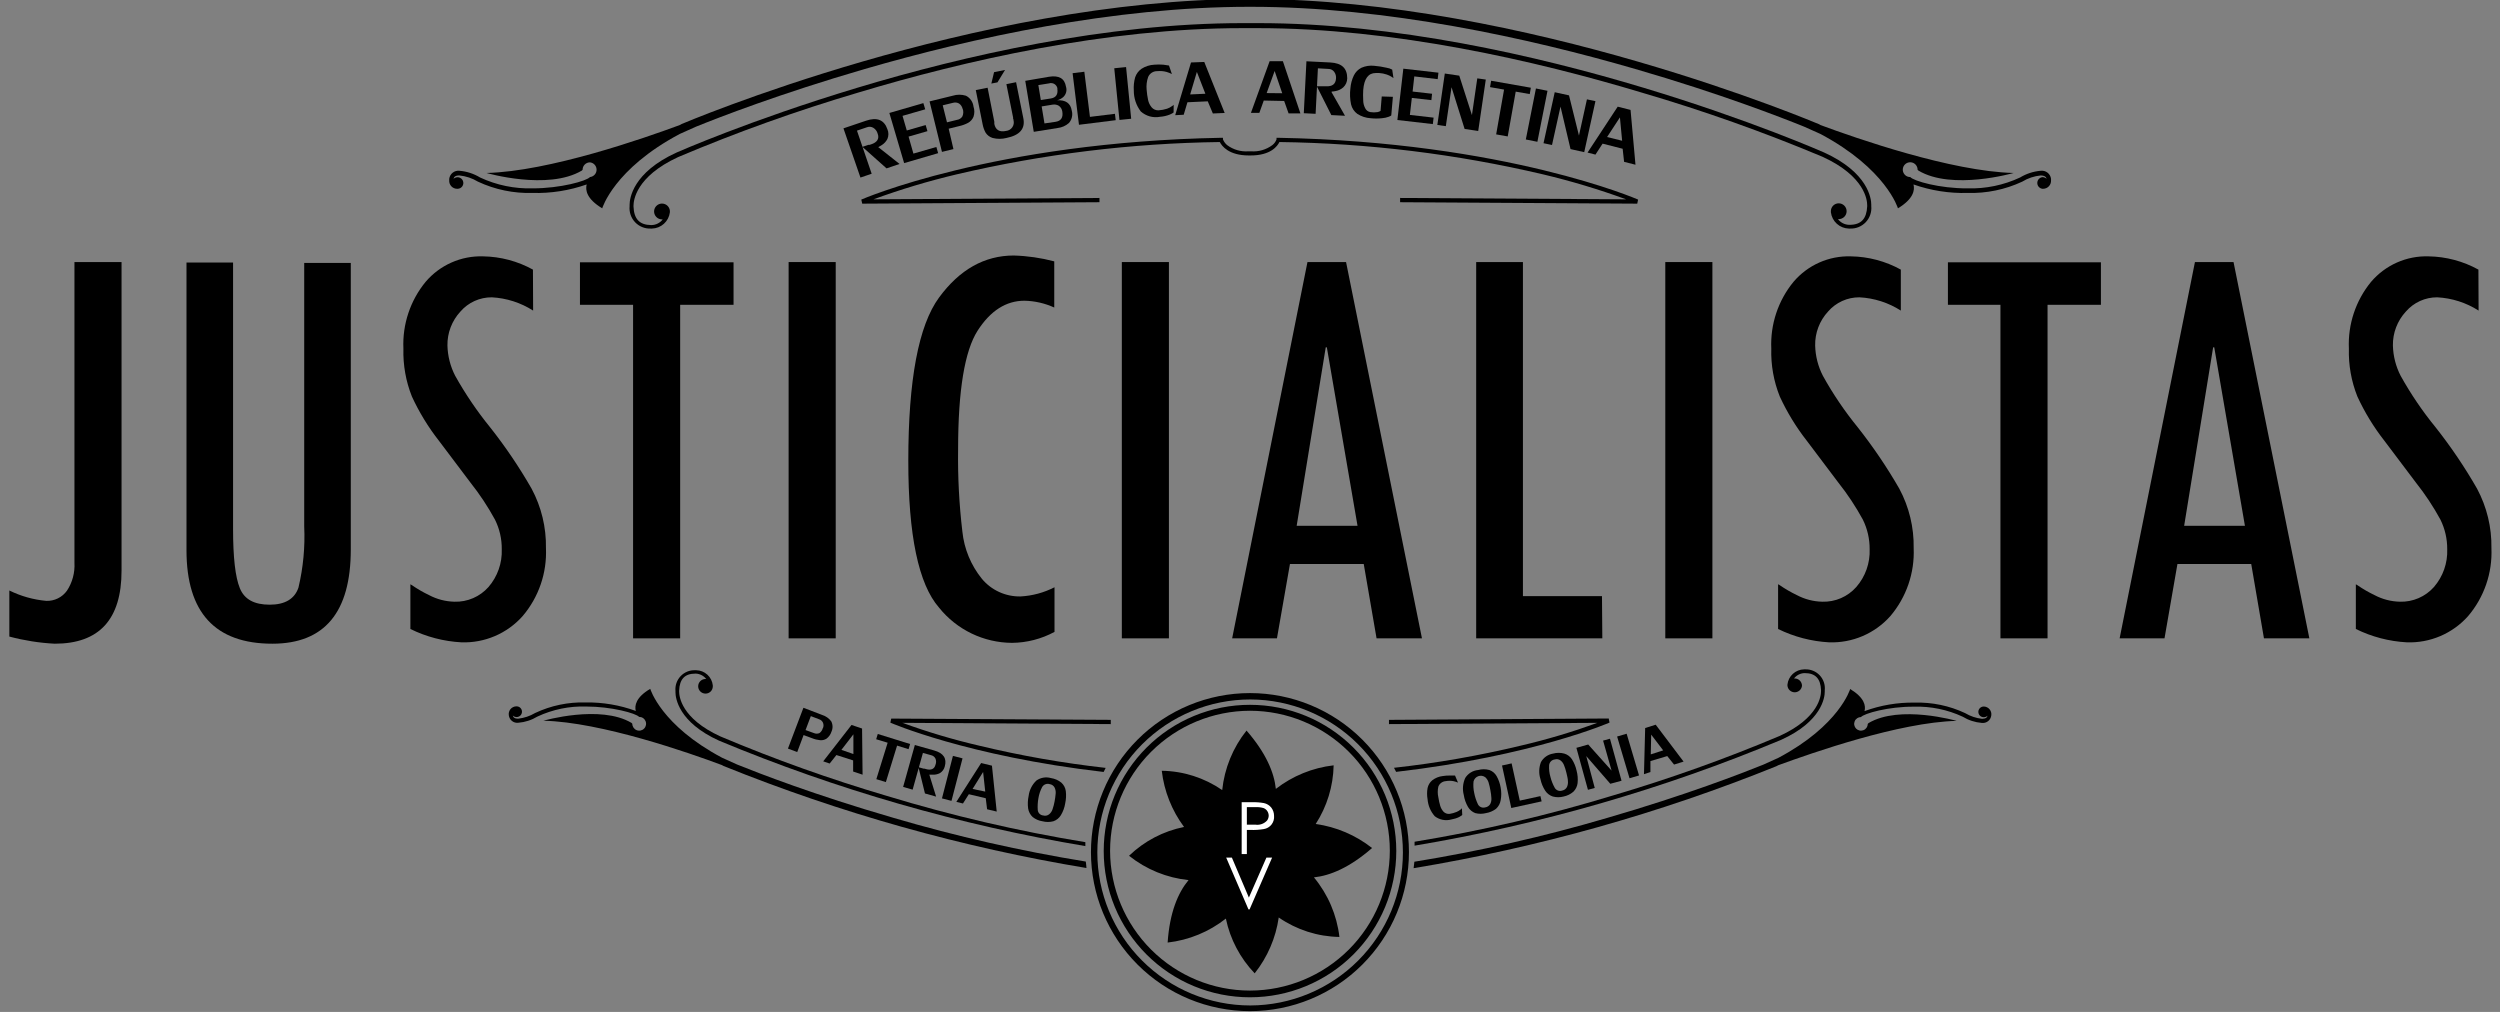 <svg width="168" height="68" viewBox="0 0 168 68" fill="none" xmlns="http://www.w3.org/2000/svg">
<rect x="0" y="0" width="168" height="68" fill="#808080" stroke="none"/>
<g clip-path="url(#clip0_1212_508)">
<path d="M59.005 9.876L60.45 11.018L59.576 11.315L57.953 9.87L58.359 9.733H58.439L58.542 9.699C58.942 9.568 59.113 9.322 58.976 8.973C58.933 8.814 58.831 8.678 58.69 8.591C58.627 8.552 58.555 8.528 58.481 8.521C58.407 8.514 58.332 8.525 58.262 8.551L57.588 8.779L58.576 11.675L57.822 11.932L56.68 8.625L58.199 8.111C58.936 7.86 59.416 8.054 59.633 8.682C59.678 8.786 59.701 8.898 59.701 9.011C59.701 9.124 59.678 9.235 59.633 9.339C59.546 9.508 59.416 9.65 59.256 9.75L59.033 9.882L59.005 9.876Z" fill="black"/>
<path d="M59.765 7.591L62.049 6.929L62.175 7.346L60.65 7.785L60.936 8.768L62.204 8.402L62.324 8.814L61.056 9.179L61.381 10.322L62.923 9.876L63.043 10.293L60.758 10.961L59.765 7.591Z" fill="black"/>
<path d="M65.419 7.163C65.495 7.385 65.495 7.626 65.419 7.848C65.348 8.02 65.221 8.163 65.059 8.254C64.867 8.356 64.661 8.431 64.448 8.477L63.751 8.648L64.071 10.019L63.3 10.207L62.466 6.814L64.025 6.432C64.313 6.342 64.622 6.342 64.91 6.432C65.049 6.502 65.168 6.605 65.257 6.733C65.346 6.861 65.401 7.008 65.419 7.163ZM64.688 7.323C64.674 7.249 64.645 7.179 64.604 7.116C64.563 7.053 64.51 6.999 64.448 6.957C64.389 6.923 64.324 6.901 64.256 6.892C64.188 6.883 64.12 6.888 64.054 6.906L63.351 7.077L63.637 8.22L64.311 8.054C64.384 8.044 64.454 8.019 64.516 7.979C64.578 7.94 64.631 7.887 64.671 7.825C64.709 7.743 64.73 7.653 64.733 7.562C64.736 7.47 64.72 7.38 64.688 7.294V7.323Z" fill="black"/>
<path d="M67.635 9.271C67.33 9.35 67.01 9.35 66.704 9.271C66.508 9.212 66.339 9.084 66.23 8.911C66.133 8.732 66.066 8.54 66.03 8.34L65.573 6.055L66.367 5.895L66.818 8.18C66.818 8.18 66.818 8.18 66.818 8.237C66.821 8.267 66.821 8.298 66.818 8.328C66.898 8.728 67.167 8.899 67.612 8.797C67.695 8.789 67.774 8.763 67.846 8.721C67.917 8.679 67.979 8.622 68.026 8.554C68.073 8.487 68.105 8.409 68.119 8.328C68.134 8.246 68.13 8.163 68.109 8.083C68.109 8.054 68.109 8.014 68.081 7.974C68.084 7.949 68.084 7.925 68.081 7.9L67.629 5.655L68.281 5.524L68.732 7.768L68.766 7.934C68.915 8.642 68.538 9.088 67.635 9.271ZM67.538 4.701L67.03 5.535L66.618 5.615L66.801 4.85L67.538 4.701Z" fill="black"/>
<path d="M70.491 5.158C71.165 5.05 71.542 5.272 71.633 5.821C71.672 5.94 71.677 6.069 71.647 6.191C71.616 6.313 71.552 6.424 71.462 6.512C71.341 6.622 71.193 6.701 71.034 6.74C71.605 6.706 71.942 6.934 72.022 7.431C72.062 7.575 72.066 7.727 72.033 7.872C72 8.018 71.931 8.153 71.833 8.265C71.621 8.453 71.356 8.571 71.074 8.602L69.469 8.859L68.897 5.432L70.491 5.158ZM71.062 5.952C71.052 5.889 71.029 5.829 70.993 5.777C70.958 5.724 70.911 5.679 70.857 5.646C70.803 5.613 70.742 5.592 70.679 5.585C70.616 5.577 70.552 5.584 70.491 5.604L69.777 5.718L69.943 6.723L70.628 6.615C70.965 6.557 71.114 6.335 71.051 5.952H71.062ZM70.937 8.185C71.302 8.128 71.451 7.9 71.388 7.5C71.378 7.423 71.353 7.349 71.314 7.282C71.274 7.215 71.222 7.157 71.159 7.112C71.031 7.033 70.879 7.005 70.731 7.032L70 7.152L70.188 8.294L70.937 8.185Z" fill="black"/>
<path d="M73.244 7.854L74.924 7.648L74.975 8.077L72.507 8.385L72.079 4.918L72.867 4.821L73.244 7.854Z" fill="black"/>
<path d="M75.672 4.507L76.015 7.98L75.226 8.06L74.878 4.587L75.672 4.507Z" fill="black"/>
<path d="M78.865 7.557C78.865 7.557 78.779 7.631 78.608 7.7C78.4 7.782 78.18 7.833 77.957 7.848C77.728 7.892 77.491 7.883 77.266 7.821C77.041 7.758 76.834 7.644 76.66 7.489C76.352 7.085 76.188 6.591 76.192 6.083C76.171 5.783 76.202 5.482 76.283 5.192C76.361 4.961 76.511 4.761 76.712 4.621C76.97 4.456 77.267 4.361 77.574 4.347C77.773 4.33 77.974 4.33 78.174 4.347L78.556 4.404L78.751 4.975C78.635 4.917 78.515 4.869 78.391 4.833C78.192 4.779 77.985 4.761 77.78 4.781C77.649 4.776 77.519 4.81 77.408 4.879C77.297 4.949 77.21 5.05 77.157 5.17C77.06 5.446 77.025 5.74 77.054 6.032C77.071 6.262 77.104 6.491 77.151 6.717C77.189 6.9 77.272 7.071 77.391 7.214C77.448 7.281 77.519 7.333 77.599 7.368C77.68 7.403 77.767 7.419 77.854 7.414C78.048 7.402 78.24 7.365 78.425 7.306C78.546 7.265 78.66 7.205 78.762 7.129C78.802 7.105 78.839 7.077 78.871 7.043L78.865 7.557Z" fill="black"/>
<path d="M79.796 6.872L79.545 7.711L78.974 7.74L80.036 4.198L80.927 4.164L82.298 7.591L81.504 7.626L81.161 6.809L79.796 6.872ZM81.001 6.3L80.43 4.832L79.979 6.346L81.001 6.3Z" fill="black"/>
<path d="M84.925 6.757L84.628 7.586H84.062L85.319 4.113H86.21L87.387 7.62H86.593L86.296 6.786L84.925 6.757ZM86.165 6.266L85.656 4.77L85.119 6.255L86.165 6.266Z" fill="black"/>
<path d="M89.472 6.18L90.385 7.78L89.466 7.734L88.489 5.797H88.918H88.998H89.112C89.531 5.82 89.753 5.649 89.78 5.283C89.797 5.119 89.753 4.954 89.654 4.821C89.61 4.762 89.552 4.714 89.485 4.681C89.419 4.648 89.346 4.632 89.272 4.632L88.563 4.592L88.409 7.648L87.615 7.608L87.792 4.118L89.392 4.198C90.174 4.238 90.534 4.592 90.534 5.266C90.533 5.38 90.508 5.492 90.462 5.597C90.416 5.701 90.349 5.794 90.266 5.872C90.123 5.997 89.949 6.082 89.763 6.117C89.678 6.137 89.593 6.148 89.506 6.152C89.506 6.152 89.466 6.186 89.472 6.18Z" fill="black"/>
<path d="M93.602 6.506L93.493 7.757C93.493 7.757 93.442 7.803 93.333 7.843C93.183 7.899 93.025 7.933 92.865 7.945C92.614 7.972 92.361 7.972 92.111 7.945C91.792 7.927 91.483 7.826 91.214 7.654C91.001 7.498 90.851 7.271 90.791 7.014C90.718 6.663 90.702 6.302 90.746 5.946C90.768 5.641 90.847 5.343 90.98 5.067C91.089 4.845 91.267 4.664 91.488 4.553C91.755 4.435 92.049 4.39 92.339 4.421C92.624 4.444 92.906 4.488 93.184 4.553C93.315 4.572 93.441 4.615 93.556 4.678L93.641 5.249L93.527 5.169C93.424 5.103 93.312 5.049 93.196 5.01C93.03 4.953 92.857 4.918 92.682 4.907H92.453C91.956 4.907 91.671 5.272 91.608 6.049C91.595 6.279 91.595 6.51 91.608 6.74C91.608 6.921 91.651 7.099 91.734 7.26C91.766 7.332 91.815 7.396 91.878 7.443C91.941 7.491 92.015 7.523 92.094 7.534C92.251 7.559 92.411 7.559 92.568 7.534C92.64 7.52 92.71 7.493 92.773 7.454L92.853 6.483L93.602 6.506Z" fill="black"/>
<path d="M94.304 4.615L96.663 4.884L96.612 5.318L95.041 5.135L94.927 6.152L96.235 6.3L96.189 6.729L94.875 6.58L94.744 7.723L96.338 7.905L96.286 8.339L93.904 8.065L94.304 4.615Z" fill="black"/>
<path d="M98.914 7.734L99.273 5.266L99.845 5.346L99.336 8.802L98.422 8.665L97.543 5.861L97.16 8.477L96.589 8.397L97.091 4.941L98.063 5.084L98.914 7.734Z" fill="black"/>
<path d="M101.073 6.02L100.131 5.855L100.205 5.426L102.873 5.895L102.798 6.323L101.856 6.157L101.319 9.168L100.542 9.031L101.073 6.02Z" fill="black"/>
<path d="M103.992 6.101L103.312 9.528L102.535 9.373L103.215 5.946L103.992 6.101Z" fill="black"/>
<path d="M106.106 9.11L106.642 6.677L107.214 6.797L106.46 10.224L105.54 10.019L104.866 7.163L104.295 9.744L103.724 9.624L104.478 6.197L105.437 6.409L106.106 9.11Z" fill="black"/>
<path d="M107.694 9.653L107.214 10.39L106.683 10.253L108.71 7.168L109.573 7.386L109.904 11.07L109.139 10.876L109.042 9.996L107.694 9.653ZM109.007 9.459L108.859 7.888L107.996 9.208L109.007 9.459Z" fill="black"/>
<path d="M83.492 1.891C74.353 1.891 64.854 4.061 57.657 6.226C53.55 7.441 49.514 8.886 45.57 10.556C42.714 11.875 42.577 13.486 42.572 13.812V13.886C42.606 14.714 42.971 15.114 43.754 15.125H43.794C43.938 15.12 44.08 15.084 44.208 15.017C44.337 14.951 44.449 14.857 44.536 14.743H44.491C44.387 14.743 44.286 14.714 44.199 14.658C44.112 14.602 44.043 14.521 44.001 14.427C43.959 14.332 43.946 14.227 43.962 14.125C43.979 14.023 44.026 13.928 44.096 13.852C44.166 13.776 44.257 13.722 44.357 13.696C44.457 13.671 44.563 13.676 44.661 13.71C44.759 13.744 44.844 13.805 44.907 13.887C44.971 13.97 45.008 14.068 45.016 14.171C45.019 14.204 45.019 14.236 45.016 14.268C44.979 14.565 44.837 14.838 44.616 15.038C44.395 15.238 44.109 15.352 43.811 15.36H43.737C43.54 15.369 43.343 15.335 43.16 15.262C42.978 15.188 42.813 15.076 42.677 14.933C42.542 14.79 42.439 14.619 42.375 14.432C42.312 14.246 42.289 14.048 42.309 13.851C42.303 13.821 42.303 13.79 42.309 13.76C42.309 13.349 42.514 11.59 45.473 10.247C45.473 10.247 65.122 1.559 83.515 1.554H84.543C102.93 1.554 122.567 10.242 122.579 10.247C125.538 11.59 125.755 13.349 125.749 13.76C125.751 13.791 125.751 13.821 125.749 13.851C125.768 14.048 125.745 14.246 125.68 14.433C125.616 14.619 125.512 14.79 125.377 14.933C125.241 15.076 125.075 15.188 124.892 15.262C124.709 15.335 124.512 15.369 124.315 15.36H124.241C123.943 15.352 123.657 15.238 123.436 15.038C123.215 14.838 123.073 14.565 123.036 14.268C123.033 14.236 123.033 14.204 123.036 14.171C123.04 14.035 123.098 13.906 123.196 13.811C123.294 13.716 123.425 13.663 123.561 13.663C123.702 13.663 123.837 13.719 123.937 13.819C124.037 13.918 124.093 14.053 124.093 14.194C124.093 14.335 124.037 14.47 123.937 14.57C123.837 14.669 123.702 14.726 123.561 14.726H123.51C123.598 14.84 123.71 14.934 123.838 15C123.967 15.066 124.108 15.103 124.252 15.108H124.292C125.075 15.108 125.435 14.697 125.475 13.869V13.794C125.475 13.469 125.349 11.858 122.482 10.539C118.518 8.875 114.464 7.435 110.338 6.226C103.141 4.061 93.659 1.891 84.509 1.891H83.492Z" fill="black"/>
<path d="M83.954 0.457C74.815 0.457 65.31 2.548 58.108 4.638C52.396 6.3 48.3 7.894 46.775 8.511L45.678 9.002C41.246 11.356 40.469 14 40.469 14C39.418 13.366 39.327 12.778 39.424 12.395C38.256 12.806 37.023 13 35.785 12.966C34.52 13.003 33.264 12.743 32.118 12.207C31.738 11.976 31.31 11.834 30.867 11.79C30.576 11.79 30.508 11.904 30.479 12.018C30.525 11.974 30.58 11.942 30.641 11.925C30.702 11.907 30.766 11.905 30.828 11.918C30.89 11.931 30.948 11.959 30.997 12C31.046 12.04 31.084 12.092 31.108 12.151C31.132 12.209 31.141 12.273 31.135 12.336C31.129 12.399 31.107 12.46 31.072 12.512C31.037 12.565 30.99 12.609 30.934 12.639C30.879 12.669 30.816 12.686 30.753 12.686H30.713C30.64 12.686 30.569 12.67 30.502 12.641C30.435 12.611 30.376 12.569 30.326 12.515C30.277 12.461 30.239 12.398 30.215 12.329C30.192 12.261 30.182 12.188 30.188 12.115C30.185 12.083 30.185 12.05 30.188 12.018C30.208 11.855 30.292 11.706 30.421 11.604C30.551 11.502 30.715 11.456 30.879 11.476C31.368 11.517 31.841 11.672 32.261 11.927C33.367 12.443 34.577 12.693 35.797 12.658C37.67 12.658 39.418 12.161 39.647 11.898C39.769 11.885 39.881 11.827 39.963 11.736C40.045 11.645 40.09 11.527 40.09 11.404C40.09 11.281 40.045 11.163 39.963 11.072C39.881 10.981 39.769 10.923 39.647 10.91C39.515 10.91 39.388 10.962 39.295 11.056C39.202 11.149 39.15 11.275 39.15 11.407L39.098 11.464C36.813 12.818 32.695 11.624 32.695 11.624C36.888 11.521 43.245 9.305 45.684 8.402L45.804 8.334C45.804 8.334 65.522 -0.063 83.948 -0.068H84.063C102.49 -0.068 122.19 8.334 122.207 8.334L122.333 8.402C124.766 9.305 131.124 11.521 135.316 11.624C135.316 11.624 131.181 12.818 128.919 11.464L128.862 11.407C128.863 11.308 128.834 11.211 128.78 11.129C128.726 11.046 128.649 10.982 128.558 10.943C128.466 10.905 128.366 10.895 128.269 10.914C128.172 10.933 128.083 10.98 128.013 11.05C127.943 11.12 127.896 11.209 127.877 11.306C127.858 11.403 127.868 11.503 127.907 11.594C127.945 11.685 128.01 11.763 128.092 11.817C128.175 11.871 128.272 11.899 128.37 11.898C128.593 12.161 130.341 12.669 132.22 12.658C133.438 12.693 134.647 12.443 135.75 11.927C136.17 11.672 136.643 11.518 137.133 11.476C137.214 11.465 137.297 11.471 137.376 11.493C137.455 11.514 137.529 11.551 137.594 11.602C137.659 11.652 137.713 11.715 137.753 11.787C137.794 11.858 137.82 11.937 137.829 12.018C137.829 12.052 137.829 12.087 137.829 12.115C137.834 12.188 137.824 12.261 137.799 12.33C137.775 12.399 137.736 12.462 137.687 12.515C137.637 12.569 137.577 12.611 137.51 12.641C137.443 12.67 137.371 12.686 137.298 12.686H137.252C137.157 12.675 137.069 12.629 137.005 12.557C136.941 12.485 136.906 12.392 136.906 12.295C136.906 12.199 136.941 12.106 137.005 12.034C137.069 11.962 137.157 11.915 137.252 11.904C137.357 11.905 137.457 11.946 137.532 12.018C137.498 11.904 137.43 11.801 137.138 11.79C136.697 11.833 136.271 11.976 135.893 12.207C134.746 12.742 133.491 13.002 132.226 12.966C130.988 13 129.755 12.806 128.587 12.395C128.685 12.778 128.587 13.366 127.542 14C127.542 14 126.76 11.356 122.333 9.002L121.236 8.511C119.705 7.894 115.627 6.3 109.898 4.638C102.695 2.548 93.202 0.457 84.051 0.457H83.954Z" fill="black"/>
<path d="M94.087 13.589V13.303L109.275 13.395C107.446 12.726 105.578 12.165 103.683 11.715C97.877 10.351 91.94 9.623 85.976 9.545C85.85 9.808 85.405 10.453 84.022 10.447H83.925C82.566 10.447 82.103 9.808 81.972 9.545C76.018 9.624 70.09 10.352 64.293 11.715C62.396 12.165 60.527 12.725 58.696 13.395L73.884 13.303V13.589L57.942 13.686L57.879 13.412C57.879 13.412 66.721 9.545 82.069 9.259H82.183V9.368C82.243 9.517 82.34 9.648 82.463 9.751C82.876 10.06 83.388 10.208 83.903 10.168H84.062C84.577 10.208 85.089 10.06 85.502 9.751C85.63 9.652 85.727 9.52 85.782 9.368V9.259H85.89C101.244 9.545 110.063 13.406 110.08 13.412L110.023 13.686L94.076 13.589H94.087Z" fill="black"/>
<path d="M59.604 53.487C55.801 52.366 52.066 51.031 48.414 49.489C45.752 48.272 45.644 46.775 45.638 46.478V46.41C45.667 45.644 46.009 45.267 46.729 45.267H46.769C46.903 45.274 47.033 45.31 47.151 45.372C47.27 45.434 47.373 45.521 47.455 45.627H47.409C47.279 45.627 47.154 45.679 47.061 45.771C46.969 45.863 46.917 45.988 46.917 46.118C46.917 46.249 46.969 46.374 47.061 46.466C47.154 46.558 47.279 46.61 47.409 46.61C47.536 46.611 47.658 46.563 47.75 46.476C47.842 46.388 47.895 46.268 47.9 46.141C47.903 46.113 47.903 46.084 47.9 46.056C47.87 45.78 47.74 45.524 47.535 45.337C47.33 45.15 47.064 45.044 46.786 45.039H46.718C46.535 45.032 46.353 45.063 46.184 45.132C46.015 45.201 45.863 45.305 45.737 45.438C45.612 45.57 45.516 45.728 45.456 45.901C45.397 46.073 45.375 46.257 45.392 46.438C45.391 46.467 45.391 46.495 45.392 46.524C45.392 46.901 45.587 48.535 48.323 49.774C56.229 53.068 64.487 55.444 72.936 56.857C72.936 56.771 72.936 56.68 72.936 56.594C68.428 55.855 63.974 54.817 59.604 53.487Z" fill="black"/>
<path d="M119.694 49.717C122.43 48.477 122.63 46.861 122.624 46.467C122.63 46.438 122.63 46.409 122.624 46.381C122.643 46.199 122.622 46.015 122.562 45.842C122.503 45.669 122.408 45.511 122.282 45.378C122.156 45.245 122.003 45.141 121.834 45.073C121.664 45.004 121.482 44.973 121.299 44.981H121.231C120.953 44.987 120.687 45.093 120.482 45.28C120.277 45.467 120.147 45.722 120.117 45.998C120.114 46.027 120.114 46.056 120.117 46.084C120.13 46.204 120.187 46.316 120.277 46.397C120.367 46.477 120.484 46.522 120.605 46.522C120.726 46.522 120.843 46.477 120.933 46.397C121.024 46.316 121.081 46.204 121.094 46.084C121.094 46.019 121.081 45.956 121.056 45.896C121.032 45.836 120.995 45.782 120.95 45.737C120.904 45.691 120.85 45.655 120.79 45.63C120.731 45.605 120.667 45.593 120.602 45.593H120.557C120.639 45.487 120.742 45.4 120.86 45.338C120.979 45.276 121.109 45.24 121.242 45.233H121.282C122.008 45.233 122.345 45.621 122.373 46.375C122.378 46.398 122.378 46.421 122.373 46.444C122.373 46.741 122.253 48.237 119.597 49.454C115.943 50.995 112.205 52.33 108.402 53.452C104.028 54.786 99.571 55.826 95.059 56.565V56.828C103.516 55.409 111.782 53.023 119.694 49.717Z" fill="black"/>
<path d="M133.345 47.478H133.305C133.21 47.478 133.118 47.516 133.051 47.583C132.983 47.651 132.945 47.742 132.945 47.837C132.945 47.933 132.983 48.025 133.051 48.092C133.118 48.16 133.21 48.197 133.305 48.197C133.353 48.198 133.4 48.189 133.444 48.172C133.488 48.154 133.528 48.128 133.562 48.095C133.534 48.203 133.471 48.294 133.202 48.306C132.798 48.262 132.409 48.132 132.06 47.923C131 47.425 129.838 47.182 128.667 47.215C127.518 47.198 126.376 47.391 125.297 47.786C125.388 47.432 125.297 46.889 124.332 46.301C124.332 46.301 123.612 48.752 119.505 50.928L118.494 51.385C117.078 51.956 113.296 53.43 107.996 54.966C103.745 56.217 99.42 57.199 95.046 57.908L94.995 58.342C103.35 56.957 111.527 54.659 119.379 51.487L119.494 51.425C121.778 50.591 127.639 48.534 131.489 48.443C131.489 48.443 127.662 47.341 125.565 48.592L125.514 48.649C125.513 48.739 125.485 48.827 125.434 48.901C125.383 48.975 125.312 49.033 125.228 49.067C125.144 49.1 125.053 49.109 124.965 49.09C124.876 49.072 124.795 49.028 124.732 48.964C124.669 48.9 124.626 48.819 124.609 48.73C124.591 48.642 124.601 48.55 124.636 48.467C124.67 48.384 124.729 48.313 124.804 48.263C124.879 48.213 124.967 48.186 125.057 48.186C125.268 47.946 126.885 47.478 128.621 47.489C129.75 47.456 130.871 47.687 131.894 48.163C132.283 48.4 132.721 48.543 133.174 48.58C133.249 48.59 133.325 48.584 133.398 48.564C133.471 48.544 133.539 48.509 133.599 48.463C133.658 48.416 133.708 48.358 133.745 48.292C133.782 48.225 133.805 48.153 133.814 48.078C133.825 48.006 133.821 47.932 133.802 47.862C133.783 47.792 133.75 47.726 133.704 47.67C133.658 47.613 133.601 47.567 133.536 47.534C133.472 47.501 133.401 47.482 133.328 47.478H133.345Z" fill="black"/>
<path d="M60.027 54.955C54.726 53.418 50.945 51.945 49.528 51.373L48.517 50.916C44.416 48.74 43.697 46.29 43.697 46.29C42.72 46.861 42.634 47.432 42.725 47.775C41.647 47.38 40.504 47.187 39.355 47.204C38.185 47.171 37.023 47.414 35.963 47.912C35.614 48.12 35.224 48.251 34.82 48.295C34.552 48.295 34.489 48.192 34.46 48.083C34.529 48.15 34.622 48.186 34.717 48.186C34.813 48.186 34.904 48.148 34.972 48.081C35.039 48.013 35.077 47.922 35.077 47.826C35.077 47.731 35.039 47.639 34.972 47.572C34.904 47.504 34.813 47.467 34.717 47.467H34.677C34.605 47.47 34.534 47.489 34.469 47.523C34.404 47.556 34.347 47.602 34.301 47.658C34.256 47.715 34.222 47.781 34.203 47.851C34.184 47.921 34.181 47.994 34.192 48.066C34.2 48.141 34.224 48.214 34.261 48.28C34.297 48.346 34.347 48.405 34.407 48.451C34.466 48.498 34.534 48.533 34.607 48.553C34.68 48.573 34.757 48.578 34.832 48.569C35.286 48.532 35.727 48.389 36.117 48.152C37.138 47.675 38.257 47.444 39.384 47.478C41.098 47.478 42.743 47.935 42.948 48.175C43.04 48.174 43.13 48.2 43.207 48.25C43.284 48.3 43.344 48.372 43.38 48.456C43.416 48.541 43.426 48.634 43.408 48.724C43.391 48.814 43.348 48.897 43.283 48.962C43.219 49.028 43.136 49.072 43.046 49.091C42.956 49.109 42.863 49.1 42.778 49.065C42.693 49.031 42.621 48.971 42.57 48.895C42.519 48.819 42.491 48.729 42.491 48.637L42.44 48.58C40.344 47.329 36.517 48.432 36.517 48.432C40.401 48.523 46.284 50.58 48.512 51.413L48.626 51.476C56.479 54.645 64.656 56.944 73.01 58.331C73.01 58.188 72.976 58.045 72.965 57.897C68.595 57.188 64.274 56.205 60.027 54.955Z" fill="black"/>
<path d="M65.785 50.105C64.042 49.699 62.325 49.188 60.644 48.574L74.644 48.66V48.374L59.89 48.289L59.833 48.563C59.833 48.563 64.974 50.813 74.164 51.876C74.21 51.785 74.25 51.693 74.301 51.602C71.434 51.282 68.59 50.782 65.785 50.105Z" fill="black"/>
<path d="M108.161 48.557L108.104 48.283L93.339 48.375V48.66L107.345 48.575C105.663 49.188 103.947 49.699 102.204 50.105C99.395 50.781 96.547 51.279 93.676 51.596C93.727 51.688 93.767 51.779 93.819 51.87C103.021 50.802 108.15 48.563 108.161 48.557Z" fill="black"/>
<path d="M73.312 57.285C73.309 55.88 73.584 54.488 74.12 53.188C74.655 51.889 75.442 50.708 76.435 49.713C77.427 48.719 78.606 47.929 79.904 47.391C81.203 46.852 82.594 46.575 84 46.575C86.833 46.577 89.55 47.703 91.553 49.707C93.556 51.711 94.681 54.429 94.681 57.262C94.681 60.096 93.556 62.813 91.553 64.817C89.55 66.821 86.833 67.948 84 67.949C81.165 67.949 78.447 66.823 76.443 64.819C74.439 62.815 73.312 60.097 73.312 57.262V57.285ZM73.741 57.285C73.741 60.012 74.824 62.627 76.752 64.555C78.68 66.483 81.296 67.567 84.022 67.567C86.744 67.559 89.352 66.472 91.274 64.545C93.196 62.618 94.275 60.007 94.275 57.285C94.275 54.563 93.196 51.952 91.274 50.025C89.352 48.098 86.744 47.011 84.022 47.004C81.296 47.004 78.68 48.087 76.752 50.015C74.824 51.943 73.741 54.558 73.741 57.285Z" fill="black"/>
<path d="M74.17 57.188C74.17 55.897 74.424 54.619 74.918 53.427C75.412 52.235 76.137 51.151 77.049 50.239C77.962 49.327 79.046 48.603 80.239 48.11C81.431 47.616 82.71 47.363 84 47.364C86.606 47.364 89.106 48.398 90.949 50.241C92.793 52.083 93.829 54.582 93.831 57.188C93.829 59.795 92.793 62.294 90.95 64.138C89.106 65.981 86.607 67.017 84 67.018C82.709 67.019 81.43 66.765 80.237 66.272C79.044 65.778 77.96 65.054 77.047 64.141C76.135 63.228 75.41 62.144 74.917 60.951C74.423 59.758 74.169 58.479 74.17 57.188ZM74.598 57.188C74.606 59.677 75.6 62.062 77.362 63.82C79.124 65.578 81.511 66.566 84 66.567C86.492 66.564 88.881 65.572 90.643 63.81C92.405 62.047 93.395 59.657 93.396 57.165C93.395 54.673 92.405 52.283 90.643 50.521C88.881 48.758 86.492 47.766 84 47.763C81.508 47.766 79.118 48.758 77.355 50.52C75.593 52.283 74.601 54.673 74.598 57.165V57.188Z" fill="black"/>
<path d="M8.168 38.35C8.168 41.621 6.671 43.257 3.678 43.257C2.647 43.204 1.625 43.043 0.628 42.777V39.681C1.404 40.064 2.245 40.3 3.107 40.378C3.378 40.388 3.647 40.331 3.89 40.211C4.134 40.092 4.343 39.913 4.501 39.692C4.865 39.138 5.041 38.481 5.003 37.819V17.61H8.168V38.35Z" fill="black"/>
<path d="M23.573 36.922C23.573 41.141 21.818 43.253 18.307 43.257C14.457 43.257 12.532 41.162 12.532 36.974V17.644H15.662V35.534C15.662 37.453 15.811 38.779 16.119 39.532C16.428 40.286 17.096 40.635 18.124 40.635C19.152 40.635 19.798 40.246 20.055 39.492C20.376 38.145 20.507 36.758 20.443 35.374V17.667H23.573V36.922Z" fill="black"/>
<path d="M35.826 20.871C34.993 20.339 34.036 20.032 33.05 19.98C32.65 19.978 32.255 20.061 31.891 20.226C31.527 20.391 31.204 20.632 30.942 20.934C30.367 21.555 30.054 22.373 30.068 23.219C30.085 23.927 30.263 24.623 30.588 25.253C31.269 26.472 32.054 27.63 32.935 28.714C33.966 30.017 34.897 31.396 35.723 32.838C36.381 34.066 36.713 35.443 36.688 36.836C36.761 38.503 36.2 40.136 35.117 41.406C34.603 41.983 33.968 42.44 33.257 42.744C32.546 43.048 31.777 43.192 31.005 43.165C29.814 43.1 28.648 42.795 27.578 42.268V39.264C27.616 39.281 27.653 39.302 27.686 39.327C28.049 39.578 28.431 39.799 28.829 39.989C29.357 40.27 29.944 40.422 30.542 40.435C30.972 40.448 31.4 40.366 31.794 40.195C32.189 40.024 32.542 39.769 32.827 39.447C33.435 38.743 33.754 37.834 33.718 36.905C33.725 36.215 33.569 35.534 33.261 34.917C32.785 34.043 32.235 33.212 31.616 32.432L29.503 29.628C28.781 28.708 28.17 27.708 27.68 26.646C27.273 25.624 27.079 24.53 27.109 23.43C27.036 21.801 27.567 20.202 28.6 18.941C29.074 18.383 29.668 17.939 30.338 17.642C31.007 17.345 31.735 17.203 32.467 17.227C33.639 17.245 34.788 17.551 35.814 18.118L35.826 20.871Z" fill="black"/>
<path d="M49.294 20.483H45.707V42.897H42.543V20.483H38.973V17.627H49.294V20.483Z" fill="black"/>
<path d="M52.995 17.61H56.16V42.897H52.995V17.61Z" fill="black"/>
<path d="M70.863 42.463C69.985 42.938 69.005 43.191 68.007 43.2C67.065 43.195 66.137 42.98 65.289 42.571C64.441 42.162 63.695 41.569 63.106 40.835C61.724 39.258 61.034 35.966 61.038 30.959C61.038 25.525 61.727 21.869 63.106 19.992C64.484 18.114 66.156 17.174 68.121 17.17C69.041 17.196 69.956 17.328 70.846 17.564V20.666C70.216 20.378 69.533 20.222 68.841 20.209C67.613 20.209 66.556 20.877 65.693 22.225C64.831 23.573 64.385 26.224 64.385 30.182C64.358 32.031 64.453 33.88 64.671 35.717C64.79 36.883 65.247 37.988 65.985 38.898C66.301 39.277 66.698 39.58 67.147 39.784C67.596 39.989 68.085 40.09 68.578 40.081C69.374 40.038 70.153 39.828 70.863 39.464V42.463Z" fill="black"/>
<path d="M75.387 17.61H78.551V42.897H75.387V17.61Z" fill="black"/>
<path d="M95.556 42.897H92.505L91.643 37.899H86.685L85.811 42.897H82.801L87.862 17.61H90.455L95.556 42.897ZM91.226 35.334L89.164 23.339H89.09L87.136 35.334H91.226Z" fill="black"/>
<path d="M107.676 42.897H99.199V17.61H102.341V40.058H107.653L107.676 42.897Z" fill="black"/>
<path d="M111.908 17.61H115.073V42.897H111.908V17.61Z" fill="black"/>
<path d="M127.736 20.871C126.902 20.338 125.943 20.031 124.954 19.98C124.555 19.978 124.16 20.061 123.796 20.226C123.432 20.391 123.108 20.632 122.847 20.934C122.273 21.555 121.962 22.374 121.979 23.219C121.996 23.927 122.173 24.623 122.498 25.253C123.174 26.474 123.958 27.632 124.84 28.714C125.87 30.019 126.804 31.397 127.633 32.838C128.291 34.066 128.624 35.443 128.599 36.836C128.669 38.503 128.108 40.135 127.028 41.406C126.514 41.983 125.878 42.44 125.168 42.744C124.457 43.048 123.688 43.192 122.915 43.165C121.724 43.099 120.559 42.794 119.488 42.268V39.264C119.529 39.279 119.568 39.3 119.602 39.327C119.965 39.577 120.347 39.799 120.745 39.989C121.273 40.27 121.86 40.422 122.458 40.435C122.888 40.448 123.316 40.367 123.711 40.196C124.106 40.025 124.458 39.769 124.743 39.447C125.355 38.745 125.676 37.836 125.64 36.905C125.645 36.216 125.488 35.535 125.183 34.917C124.707 34.043 124.157 33.212 123.538 32.432L121.424 29.628C120.703 28.708 120.092 27.708 119.602 26.646C119.193 25.625 118.998 24.53 119.031 23.43C118.958 21.801 119.489 20.202 120.522 18.941C120.995 18.383 121.588 17.939 122.256 17.642C122.925 17.345 123.652 17.203 124.383 17.227C125.557 17.245 126.709 17.551 127.736 18.118V20.871Z" fill="black"/>
<path d="M141.182 20.483H137.595V42.897H134.43V20.483H130.9V17.627H141.182V20.483Z" fill="black"/>
<path d="M155.189 42.897H152.138L151.282 37.899H146.324L145.455 42.897H142.439L147.5 17.61H150.093L155.189 42.897ZM150.859 35.334L148.797 23.339H148.723L146.775 35.334H150.859Z" fill="black"/>
<path d="M166.561 20.871C165.727 20.338 164.768 20.031 163.779 19.98C163.381 19.978 162.987 20.062 162.624 20.227C162.261 20.392 161.938 20.633 161.677 20.934C161.102 21.555 160.789 22.373 160.803 23.219C160.821 23.927 160.998 24.623 161.323 25.253C162.002 26.474 162.787 27.632 163.671 28.714C164.701 30.017 165.633 31.396 166.458 32.838C167.116 34.066 167.449 35.443 167.424 36.836C167.496 38.503 166.935 40.136 165.853 41.406C165.338 41.983 164.703 42.44 163.993 42.744C163.282 43.048 162.513 43.192 161.74 43.165C160.549 43.1 159.383 42.795 158.313 42.268V39.264C158.352 39.281 158.388 39.302 158.422 39.327C158.784 39.578 159.166 39.799 159.564 39.989C160.092 40.27 160.679 40.422 161.277 40.435C161.707 40.447 162.135 40.365 162.53 40.194C162.924 40.024 163.277 39.768 163.562 39.447C164.17 38.743 164.489 37.834 164.453 36.905C164.458 36.216 164.302 35.535 163.996 34.917C163.52 34.043 162.97 33.212 162.351 32.432L160.238 29.628C159.517 28.708 158.905 27.708 158.416 26.646C158.009 25.624 157.814 24.53 157.845 23.43C157.771 21.801 158.302 20.202 159.335 18.941C159.81 18.383 160.403 17.939 161.073 17.642C161.743 17.345 162.47 17.203 163.202 17.227C164.374 17.245 165.524 17.551 166.55 18.118L166.561 20.871Z" fill="black"/>
<path d="M88.296 58.959C89.387 58.844 90.695 58.302 92.203 56.988C91.106 56.123 89.799 55.565 88.415 55.372C89.175 54.195 89.593 52.831 89.621 51.43C88.206 51.593 86.863 52.141 85.737 53.013C85.622 51.922 85.085 50.608 83.766 49.094C82.851 50.244 82.285 51.631 82.132 53.093C80.937 52.268 79.523 51.816 78.071 51.796C78.23 53.164 78.746 54.466 79.568 55.572C78.176 55.851 76.894 56.523 75.872 57.508C77.02 58.425 78.409 58.992 79.87 59.142C79.162 59.998 78.602 61.312 78.465 63.34C79.894 63.177 81.249 62.619 82.378 61.729C82.666 63.112 83.337 64.387 84.314 65.408C85.175 64.322 85.733 63.027 85.931 61.655C87.131 62.485 88.55 62.94 90.009 62.963C89.837 61.491 89.241 60.1 88.296 58.959Z" fill="black"/>
<path d="M85.485 57.633L83.971 61.112H83.897L82.4 57.633H82.783L83.925 60.318L85.102 57.633H85.485Z" fill="white"/>
<path d="M85.617 54.829C85.636 55.038 85.575 55.246 85.445 55.411C85.316 55.576 85.127 55.685 84.92 55.715C84.627 55.764 84.331 55.783 84.034 55.772H83.789V57.394H83.44V53.91H84.137C84.405 53.901 84.673 53.92 84.937 53.967C85.133 54.009 85.309 54.118 85.434 54.275C85.554 54.435 85.618 54.629 85.617 54.829ZM85.257 54.829C85.259 54.716 85.227 54.605 85.165 54.509C85.106 54.416 85.018 54.344 84.914 54.304C84.749 54.254 84.578 54.233 84.406 54.241H83.789V55.417H84.36C84.504 55.439 84.652 55.425 84.789 55.376C84.927 55.327 85.05 55.245 85.148 55.138C85.214 55.048 85.251 54.94 85.257 54.829Z" fill="white"/>
<path d="M55.875 49.169C55.816 49.355 55.7 49.519 55.543 49.637C55.413 49.721 55.258 49.757 55.104 49.74C54.921 49.722 54.742 49.678 54.572 49.608L54.001 49.397L53.573 50.539L52.95 50.305L53.99 47.563L55.246 48.043C55.49 48.118 55.704 48.268 55.858 48.472C55.914 48.579 55.944 48.697 55.947 48.818C55.95 48.939 55.925 49.059 55.875 49.169ZM55.303 48.929C55.328 48.871 55.34 48.809 55.34 48.746C55.34 48.683 55.328 48.621 55.303 48.563C55.28 48.511 55.246 48.465 55.204 48.426C55.162 48.388 55.112 48.359 55.058 48.34L54.487 48.123L54.133 49.06L54.704 49.266C54.761 49.289 54.822 49.302 54.884 49.302C54.945 49.302 55.007 49.289 55.064 49.266C55.179 49.185 55.26 49.065 55.292 48.929H55.303Z" fill="black"/>
<path d="M56.206 50.739L55.754 51.31L55.32 51.162L57.222 48.717L57.931 48.957L57.965 52.059L57.331 51.847V51.099L56.206 50.739ZM57.348 50.671V49.346L56.543 50.391L57.348 50.671Z" fill="black"/>
<path d="M59.65 49.911L58.879 49.677L58.987 49.323L61.158 49.997L61.055 50.345L60.284 50.105L59.53 52.556L58.89 52.361L59.65 49.911Z" fill="black"/>
<path d="M62.449 52.053L62.906 53.532L62.157 53.321L61.723 51.556L62.066 51.653H62.135C62.163 51.667 62.194 51.677 62.226 51.682C62.563 51.779 62.797 51.682 62.866 51.385C62.918 51.257 62.918 51.113 62.866 50.985C62.84 50.929 62.802 50.879 62.755 50.839C62.707 50.8 62.651 50.771 62.592 50.756L62.02 50.596L61.329 53.064L60.69 52.881L61.478 50.065L62.774 50.431C63.403 50.608 63.642 50.968 63.488 51.51C63.441 51.697 63.322 51.857 63.157 51.956C63.016 52.028 62.859 52.064 62.7 52.059H62.483L62.449 52.053Z" fill="black"/>
<path d="M64.682 50.962L63.94 53.818L63.3 53.652L64.037 50.796L64.682 50.962Z" fill="black"/>
<path d="M65.105 53.372L64.711 53.995L64.266 53.886L65.933 51.276L66.659 51.453L66.979 54.538L66.333 54.383L66.242 53.641L65.105 53.372ZM66.208 53.195L66.065 51.876L65.357 53.018L66.208 53.195Z" fill="black"/>
<path d="M70.628 52.287C70.881 52.325 71.12 52.429 71.319 52.59C71.486 52.737 71.593 52.94 71.622 53.161C71.655 53.436 71.641 53.714 71.582 53.984C71.537 54.267 71.439 54.538 71.29 54.783C71.175 54.973 70.997 55.116 70.788 55.189C70.546 55.253 70.292 55.253 70.051 55.189C69.811 55.154 69.584 55.055 69.394 54.903C69.232 54.752 69.126 54.551 69.091 54.332C69.053 54.047 69.065 53.757 69.126 53.475C69.176 53.085 69.36 52.724 69.645 52.453C69.786 52.353 69.948 52.286 70.118 52.257C70.288 52.229 70.462 52.239 70.628 52.287ZM69.783 53.63C69.734 53.895 69.719 54.166 69.737 54.435C69.746 54.53 69.788 54.618 69.856 54.685C69.924 54.752 70.013 54.793 70.108 54.8C70.175 54.82 70.246 54.823 70.315 54.809C70.384 54.795 70.448 54.765 70.502 54.721C70.609 54.632 70.688 54.515 70.731 54.384C70.79 54.212 70.835 54.036 70.868 53.858C70.902 53.679 70.927 53.498 70.942 53.315C70.953 53.18 70.927 53.044 70.868 52.921C70.835 52.86 70.787 52.807 70.73 52.767C70.672 52.727 70.606 52.702 70.537 52.693C70.443 52.664 70.343 52.667 70.251 52.703C70.16 52.738 70.084 52.803 70.034 52.887C69.91 53.119 69.826 53.37 69.783 53.63Z" fill="black"/>
<path d="M98.263 54.766C98.263 54.766 98.2 54.829 98.057 54.903C97.889 54.984 97.71 55.039 97.526 55.069C97.337 55.121 97.139 55.129 96.947 55.091C96.754 55.053 96.573 54.971 96.418 54.852C96.136 54.534 95.966 54.133 95.933 53.709C95.888 53.46 95.888 53.205 95.933 52.955C95.976 52.752 96.087 52.569 96.247 52.436C96.452 52.278 96.697 52.179 96.955 52.15C97.119 52.123 97.286 52.111 97.452 52.116C97.6 52.116 97.709 52.116 97.778 52.116L97.978 52.59C97.878 52.548 97.775 52.516 97.669 52.493C97.499 52.461 97.325 52.461 97.155 52.493C97.046 52.5 96.941 52.538 96.853 52.603C96.765 52.667 96.697 52.756 96.658 52.858C96.602 53.097 96.602 53.345 96.658 53.584C96.686 53.777 96.728 53.968 96.784 54.155C96.828 54.304 96.907 54.441 97.012 54.555C97.065 54.606 97.129 54.645 97.199 54.669C97.27 54.693 97.344 54.701 97.418 54.692C97.579 54.667 97.736 54.623 97.886 54.56C97.985 54.518 98.077 54.463 98.16 54.395L98.24 54.315L98.263 54.766Z" fill="black"/>
<path d="M99.331 51.745C99.578 51.677 99.838 51.677 100.085 51.745C100.29 51.817 100.462 51.961 100.57 52.15C100.707 52.391 100.799 52.654 100.845 52.927C100.898 53.208 100.898 53.497 100.845 53.778C100.809 53.998 100.7 54.199 100.536 54.349C100.337 54.501 100.103 54.601 99.856 54.641C99.62 54.702 99.373 54.702 99.137 54.641C98.933 54.563 98.761 54.417 98.651 54.229C98.507 53.981 98.41 53.708 98.366 53.424C98.266 53.043 98.3 52.64 98.463 52.281C98.556 52.131 98.683 52.004 98.834 51.911C98.984 51.817 99.154 51.761 99.331 51.745ZM99.068 53.292C99.119 53.555 99.204 53.811 99.319 54.052C99.363 54.137 99.435 54.203 99.522 54.241C99.61 54.278 99.708 54.284 99.799 54.258C99.869 54.249 99.937 54.224 99.996 54.185C100.055 54.147 100.105 54.095 100.142 54.035C100.205 53.912 100.233 53.773 100.222 53.635C100.212 53.455 100.19 53.275 100.153 53.098C100.123 52.919 100.081 52.741 100.028 52.567C99.985 52.438 99.91 52.322 99.811 52.23C99.744 52.181 99.667 52.148 99.585 52.136C99.503 52.123 99.42 52.131 99.342 52.159C99.264 52.187 99.194 52.233 99.138 52.294C99.082 52.356 99.043 52.43 99.022 52.51C98.995 52.772 99.01 53.036 99.068 53.292Z" fill="black"/>
<path d="M102.129 53.801L103.517 53.498L103.597 53.852L101.558 54.298L100.936 51.442L101.581 51.299L102.129 53.801Z" fill="black"/>
<path d="M104.364 50.642C104.612 50.574 104.875 50.574 105.123 50.642C105.332 50.704 105.512 50.838 105.632 51.019C105.781 51.254 105.887 51.513 105.946 51.785C106.021 52.059 106.044 52.346 106.014 52.63C105.987 52.846 105.888 53.047 105.734 53.201C105.546 53.365 105.317 53.477 105.072 53.527C104.836 53.589 104.588 53.589 104.352 53.527C104.145 53.46 103.965 53.325 103.844 53.144C103.687 52.904 103.576 52.636 103.518 52.356C103.399 51.982 103.411 51.579 103.552 51.213C103.636 51.063 103.752 50.934 103.893 50.835C104.033 50.736 104.194 50.67 104.364 50.642ZM104.187 52.202C104.252 52.463 104.352 52.715 104.484 52.95C104.533 53.031 104.609 53.093 104.698 53.125C104.787 53.157 104.885 53.158 104.975 53.127C105.044 53.114 105.109 53.086 105.166 53.045C105.222 53.003 105.268 52.949 105.3 52.887C105.357 52.76 105.379 52.62 105.363 52.481C105.363 52.333 105.312 52.156 105.266 51.944C105.22 51.733 105.158 51.562 105.106 51.43C105.06 51.302 104.979 51.189 104.872 51.105C104.817 51.062 104.752 51.033 104.684 51.021C104.615 51.009 104.544 51.014 104.478 51.036C104.381 51.047 104.29 51.092 104.222 51.161C104.153 51.231 104.111 51.322 104.101 51.419C104.084 51.683 104.113 51.947 104.187 52.202Z" fill="black"/>
<path d="M108.298 51.785L107.727 49.768L108.19 49.643L108.967 52.464L108.213 52.67L106.596 50.808L107.167 52.95L106.71 53.075L105.934 50.254L106.728 50.031L108.298 51.785Z" fill="black"/>
<path d="M109.31 49.306L110.144 52.11L109.504 52.299L108.67 49.494L109.31 49.306Z" fill="black"/>
<path d="M110.909 51.145V51.882L110.475 52.025L110.555 48.923L111.263 48.7L113.136 51.179L112.497 51.379L112.04 50.808L110.909 51.145ZM111.766 50.425L110.96 49.368L110.932 50.694L111.766 50.425Z" fill="black"/>
</g>
<defs>
<clipPath id="clip0_1212_508">
<rect width="168" height="67.972" fill="white"/>
</clipPath>
</defs>
</svg>
